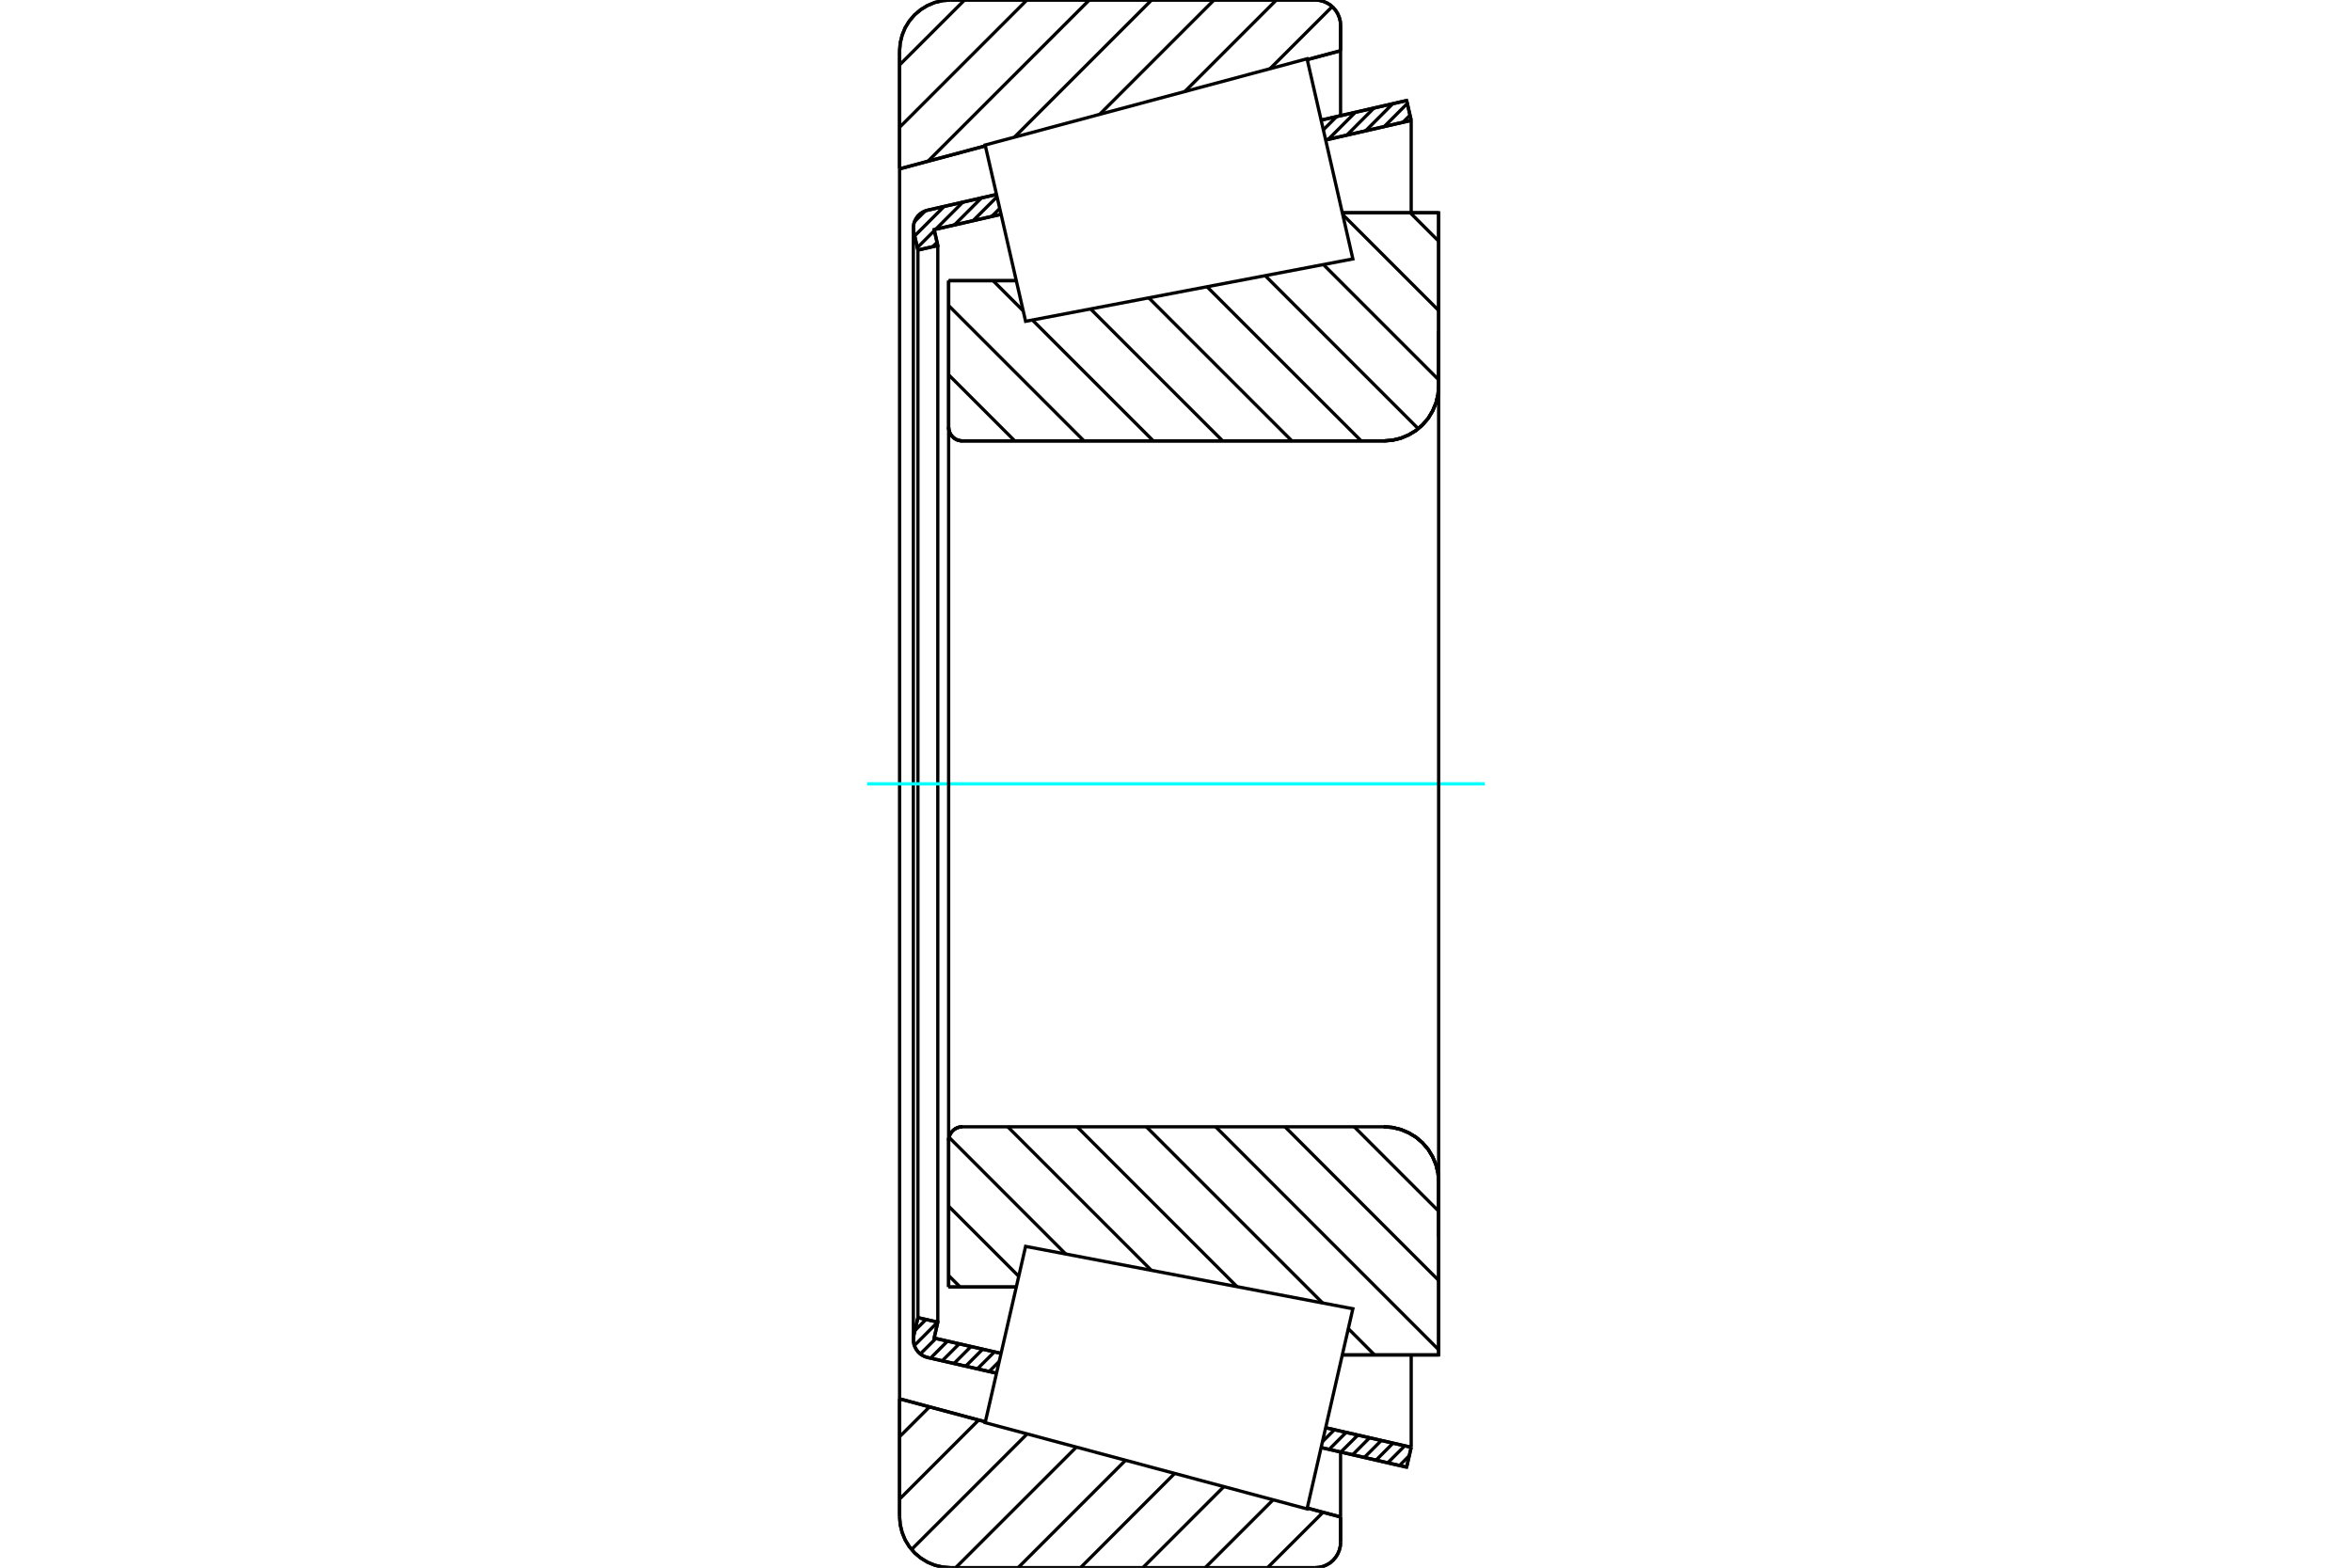 <?xml version="1.0" standalone="no"?>
<!DOCTYPE svg PUBLIC "-//W3C//DTD SVG 1.1//EN"
	"http://www.w3.org/Graphics/SVG/1.1/DTD/svg11.dtd">
<svg xmlns="http://www.w3.org/2000/svg" height="100%" width="100%" viewBox="0 0 36000 24000">
	<rect x="-1800" y="-1200" width="39600" height="26400" style="fill:#FFF"/>
	<g style="fill:none; fill-rule:evenodd" transform="matrix(1 0 0 1 0 0)">
		<g style="fill:none; stroke:#000; stroke-width:50; shape-rendering:geometricPrecision">
			<line x1="14520" y1="4297" x2="15555" y2="4297"/>
			<line x1="14520" y1="6540" x2="14520" y2="4297"/>
			<polyline points="14520,6540 14523,6573 14530,6605 14543,6635 14560,6663 14582,6688 14607,6710 14635,6727 14665,6740 14697,6747 14730,6750"/>
			<line x1="21180" y1="6750" x2="14730" y2="6750"/>
			<polyline points="21180,6750 21311,6740 21440,6709 21561,6658 21674,6590 21774,6504 21860,6404 21928,6291 21979,6170 22010,6041 22020,5910"/>
			<line x1="22020" y1="3257" x2="22020" y2="5910"/>
			<line x1="22020" y1="3257" x2="20546" y2="3257"/>
			<line x1="22020" y1="20743" x2="20546" y2="20743"/>
			<line x1="22020" y1="18090" x2="22020" y2="20743"/>
			<polyline points="22020,18090 22010,17959 21979,17830 21928,17709 21860,17596 21774,17496 21674,17410 21561,17342 21440,17291 21311,17260 21180,17250"/>
			<polyline points="14730,17250 14697,17253 14665,17260 14635,17273 14607,17290 14582,17312 14560,17337 14543,17365 14530,17395 14523,17427 14520,17460"/>
			<line x1="14520" y1="19703" x2="14520" y2="17460"/>
			<line x1="15555" y1="19703" x2="14520" y2="19703"/>
			<line x1="20546" y1="3995" x2="20546" y2="3995"/>
			<line x1="20546" y1="20005" x2="20546" y2="20005"/>
			<polyline points="14520,6540 14523,6573 14530,6605 14543,6635 14560,6663 14582,6688 14607,6710 14635,6727 14665,6740 14697,6747 14730,6750"/>
			<polyline points="14730,17250 14697,17253 14665,17260 14635,17273 14607,17290 14582,17312 14560,17337 14543,17365 14530,17395 14523,17427 14520,17460"/>
			<polyline points="21180,6750 21311,6740 21440,6709 21561,6658 21674,6590 21774,6504 21860,6404 21928,6291 21979,6170 22010,6041 22020,5910"/>
			<polyline points="22020,18090 22010,17959 21979,17830 21928,17709 21860,17596 21774,17496 21674,17410 21561,17342 21440,17291 21311,17260 21180,17250"/>
			<line x1="15253" y1="21023" x2="14198" y2="20782"/>
			<line x1="21530" y1="22461" x2="20221" y2="22161"/>
			<line x1="21600" y1="22157" x2="21530" y2="22461"/>
			<line x1="20290" y1="21857" x2="21600" y2="22157"/>
			<line x1="14298" y1="20485" x2="15322" y2="20719"/>
			<line x1="14354" y1="20241" x2="14298" y2="20485"/>
			<line x1="14050" y1="20172" x2="14354" y2="20241"/>
			<line x1="13987" y1="20445" x2="14050" y2="20172"/>
			<polyline points="13987,20445 13982,20477 13980,20508 13983,20550 13992,20591 14008,20630 14029,20666 14055,20699 14086,20728 14120,20751 14158,20769 14198,20782"/>
			<line x1="20221" y1="1839" x2="21530" y2="1539"/>
			<line x1="14198" y1="3218" x2="15253" y2="2977"/>
			<polyline points="14198,3218 14158,3231 14120,3249 14086,3272 14055,3301 14029,3334 14008,3370 13992,3409 13983,3450 13980,3492 13982,3523 13987,3555"/>
			<line x1="14050" y1="3828" x2="13987" y2="3555"/>
			<line x1="14354" y1="3759" x2="14050" y2="3828"/>
			<line x1="14298" y1="3515" x2="14354" y2="3759"/>
			<line x1="15322" y1="3281" x2="14298" y2="3515"/>
			<line x1="21600" y1="1843" x2="20290" y2="2143"/>
			<line x1="21530" y1="1539" x2="21600" y2="1843"/>
			<line x1="14050" y1="3828" x2="14050" y2="20172"/>
			<line x1="14354" y1="3759" x2="14354" y2="20241"/>
			<line x1="21600" y1="20742" x2="21600" y2="22157"/>
			<line x1="21600" y1="1843" x2="21600" y2="3258"/>
			<line x1="13980" y1="3492" x2="13980" y2="20508"/>
			<polyline points="20129,24000 20190,23995 20250,23981 20306,23957 20359,23926 20405,23886 20445,23839 20477,23787 20500,23731 20515,23671 20519,23610"/>
			<line x1="20519" y1="23224" x2="20519" y2="23610"/>
			<line x1="20009" y1="23087" x2="20519" y2="23224"/>
			<line x1="13769" y1="21415" x2="15082" y2="21767"/>
			<line x1="13769" y1="23220" x2="13769" y2="21415"/>
			<polyline points="13769,23220 13779,23342 13808,23461 13854,23574 13918,23678 13998,23772 14091,23851 14195,23915 14308,23962 14427,23990 14549,24000"/>
			<line x1="20129" y1="24000" x2="14549" y2="24000"/>
			<polyline points="20519,390 20515,329 20500,269 20477,213 20445,161 20405,114 20359,74 20306,43 20250,19 20190,5 20129,0"/>
			<line x1="14549" y1="0" x2="20129" y2="0"/>
			<polyline points="14549,0 14427,10 14308,38 14195,85 14091,149 13998,228 13918,322 13854,426 13808,539 13779,658 13769,780"/>
			<line x1="13769" y1="2585" x2="13769" y2="780"/>
			<line x1="15082" y1="2233" x2="13769" y2="2585"/>
			<line x1="20519" y1="776" x2="20009" y2="913"/>
			<line x1="20519" y1="390" x2="20519" y2="776"/>
			<line x1="20519" y1="22229" x2="20519" y2="23224"/>
			<line x1="20519" y1="776" x2="20519" y2="1771"/>
			<line x1="13769" y1="2585" x2="13769" y2="21415"/>
			<line x1="21585" y1="3257" x2="22020" y2="3692"/>
			<line x1="20552" y1="3285" x2="22020" y2="4753"/>
			<line x1="20256" y1="4050" x2="22020" y2="5814"/>
			<line x1="19365" y1="4220" x2="21708" y2="6563"/>
			<line x1="18475" y1="4390" x2="20835" y2="6750"/>
			<line x1="17584" y1="4560" x2="19774" y2="6750"/>
			<line x1="16693" y1="4730" x2="18714" y2="6750"/>
			<line x1="15200" y1="4297" x2="15661" y2="4758"/>
			<line x1="15802" y1="4899" x2="17653" y2="6750"/>
			<line x1="14520" y1="4678" x2="16592" y2="6750"/>
			<line x1="14520" y1="5738" x2="15532" y2="6750"/>
			<line x1="20728" y1="17250" x2="22020" y2="18542"/>
			<line x1="19668" y1="17250" x2="22020" y2="19602"/>
			<line x1="18607" y1="17250" x2="22020" y2="20663"/>
			<line x1="17546" y1="17250" x2="20244" y2="19948"/>
			<line x1="20638" y1="20341" x2="21039" y2="20743"/>
			<line x1="16486" y1="17250" x2="18934" y2="19698"/>
			<line x1="15425" y1="17250" x2="17623" y2="19448"/>
			<line x1="14526" y1="17411" x2="16312" y2="19198"/>
			<line x1="14520" y1="18466" x2="15593" y2="19539"/>
			<line x1="14520" y1="19527" x2="14696" y2="19703"/>
			<polyline points="14520,4297 14520,6540 14523,6573 14530,6605 14543,6635 14560,6663 14582,6688 14607,6710 14635,6727 14665,6740 14697,6747 14730,6750 21180,6750 21311,6740 21440,6709 21561,6658 21674,6590 21774,6504 21860,6404 21928,6291 21979,6170 22010,6041 22020,5910 22020,3257 20546,3257"/>
			<line x1="15555" y1="4297" x2="14520" y2="4297"/>
			<line x1="14520" y1="19703" x2="15555" y2="19703"/>
			<polyline points="20546,20743 22020,20743 22020,18090 22010,17959 21979,17830 21928,17709 21860,17596 21774,17496 21674,17410 21561,17342 21440,17291 21311,17260 21180,17250 14730,17250 14697,17253 14665,17260 14635,17273 14607,17290 14582,17312 14560,17337 14543,17365 14530,17395 14523,17427 14520,17460 14520,19703"/>
		</g>
		<g style="fill:none; stroke:#0FF; stroke-width:50; shape-rendering:geometricPrecision">
			<line x1="13272" y1="12000" x2="22728" y2="12000"/>
		</g>
		<g style="fill:none; stroke:#000; stroke-width:50; shape-rendering:geometricPrecision">
			<line x1="20250" y1="23152" x2="19401" y2="24000"/>
			<line x1="19486" y1="22961" x2="18447" y2="24000"/>
			<line x1="18733" y1="22759" x2="17492" y2="24000"/>
			<line x1="17980" y1="22557" x2="16538" y2="24000"/>
			<line x1="17227" y1="22356" x2="15583" y2="24000"/>
			<line x1="16475" y1="22154" x2="14628" y2="24000"/>
			<line x1="15722" y1="21952" x2="13952" y2="23722"/>
			<line x1="14980" y1="21739" x2="13769" y2="22950"/>
			<line x1="14227" y1="21538" x2="13769" y2="21995"/>
			<line x1="20391" y1="101" x2="19439" y2="1052"/>
			<line x1="19536" y1="0" x2="18135" y2="1401"/>
			<line x1="18582" y1="0" x2="16831" y2="1751"/>
			<line x1="17627" y1="0" x2="15527" y2="2100"/>
			<line x1="16673" y1="0" x2="14204" y2="2468"/>
			<line x1="15718" y1="0" x2="13769" y2="1949"/>
			<line x1="14764" y1="0" x2="13769" y2="994"/>
			<line x1="13769" y1="2585" x2="13769" y2="780"/>
			<polyline points="14549,0 14427,10 14308,38 14195,85 14091,149 13998,228 13918,322 13854,426 13808,539 13779,658 13769,780"/>
			<line x1="14549" y1="0" x2="20129" y2="0"/>
			<polyline points="20519,390 20515,329 20500,269 20477,213 20445,161 20405,114 20359,74 20306,43 20250,19 20190,5 20129,0"/>
			<line x1="20519" y1="390" x2="20519" y2="776"/>
			<line x1="15082" y1="2233" x2="13769" y2="2585"/>
			<line x1="20519" y1="776" x2="20009" y2="913"/>
			<line x1="20009" y1="23087" x2="20519" y2="23224"/>
			<line x1="13769" y1="21415" x2="15082" y2="21767"/>
			<line x1="20519" y1="23224" x2="20519" y2="23610"/>
			<polyline points="20129,24000 20190,23995 20250,23981 20306,23957 20359,23926 20405,23886 20445,23839 20477,23787 20500,23731 20515,23671 20519,23610"/>
			<line x1="20129" y1="24000" x2="14549" y2="24000"/>
			<polyline points="13769,23220 13779,23342 13808,23461 13854,23574 13918,23678 13998,23772 14091,23851 14195,23915 14308,23962 14427,23990 14549,24000"/>
			<line x1="13769" y1="23220" x2="13769" y2="21415"/>
			<line x1="21570" y1="22286" x2="21421" y2="22436"/>
			<line x1="21501" y1="22135" x2="21241" y2="22395"/>
			<line x1="21322" y1="22093" x2="21062" y2="22354"/>
			<line x1="21143" y1="22052" x2="20882" y2="22313"/>
			<line x1="20963" y1="22011" x2="20703" y2="22272"/>
			<line x1="20784" y1="21970" x2="20523" y2="22230"/>
			<line x1="20604" y1="21929" x2="20344" y2="22189"/>
			<line x1="20425" y1="21888" x2="20241" y2="22071"/>
			<line x1="15294" y1="20843" x2="15140" y2="20997"/>
			<line x1="15221" y1="20696" x2="14960" y2="20956"/>
			<line x1="15041" y1="20655" x2="14781" y2="20915"/>
			<line x1="14862" y1="20614" x2="14602" y2="20874"/>
			<line x1="14682" y1="20573" x2="14422" y2="20833"/>
			<line x1="14503" y1="20532" x2="14243" y2="20792"/>
			<line x1="14324" y1="20491" x2="14086" y2="20728"/>
			<line x1="14352" y1="20241" x2="13995" y2="20599"/>
			<line x1="14173" y1="20200" x2="14005" y2="20368"/>
			<line x1="21582" y1="1764" x2="21474" y2="1872"/>
			<line x1="21541" y1="1584" x2="21188" y2="1937"/>
			<line x1="21317" y1="1588" x2="20902" y2="2003"/>
			<line x1="21031" y1="1653" x2="20616" y2="2068"/>
			<line x1="20745" y1="1719" x2="20330" y2="2134"/>
			<line x1="20459" y1="1784" x2="20255" y2="1988"/>
			<line x1="15302" y1="3192" x2="15180" y2="3313"/>
			<line x1="15261" y1="3012" x2="14894" y2="3379"/>
			<line x1="15023" y1="3029" x2="14608" y2="3444"/>
			<line x1="14343" y1="3710" x2="14276" y2="3776"/>
			<line x1="14737" y1="3095" x2="14322" y2="3510"/>
			<line x1="14302" y1="3530" x2="14041" y2="3791"/>
			<line x1="14451" y1="3160" x2="14000" y2="3611"/>
			<line x1="14162" y1="3229" x2="13998" y2="3393"/>
			<polyline points="21600,1843 21530,1539 20221,1839"/>
			<polyline points="15253,2977 14198,3218 14156,3231 14117,3251 14081,3276 14049,3307 14023,3343 14003,3382 13988,3423 13981,3467 13981,3511 13987,3555 14050,3828 14354,3759 14298,3515 15322,3281"/>
			<line x1="20290" y1="2143" x2="21600" y2="1843"/>
			<line x1="21600" y1="22157" x2="20290" y2="21857"/>
			<polyline points="15322,20719 14298,20485 14354,20241 14050,20172 13987,20445 13981,20489 13981,20533 13988,20577 14003,20618 14023,20657 14049,20693 14081,20724 14117,20749 14156,20769 14198,20782 15253,21023"/>
			<polyline points="20221,22161 21530,22461 21600,22157"/>
			<polyline points="15389,20430 15698,19081 20707,20036 20357,21568 20006,23100 15079,21780 15389,20430"/>
			<polyline points="15389,3570 15079,2220 20006,900 20357,2432 20707,3964 15698,4919 15389,3570"/>
			<line x1="22020" y1="18930" x2="22020" y2="5070"/>
			<line x1="14520" y1="17460" x2="14520" y2="6540"/>
		</g>
	</g>
</svg>

